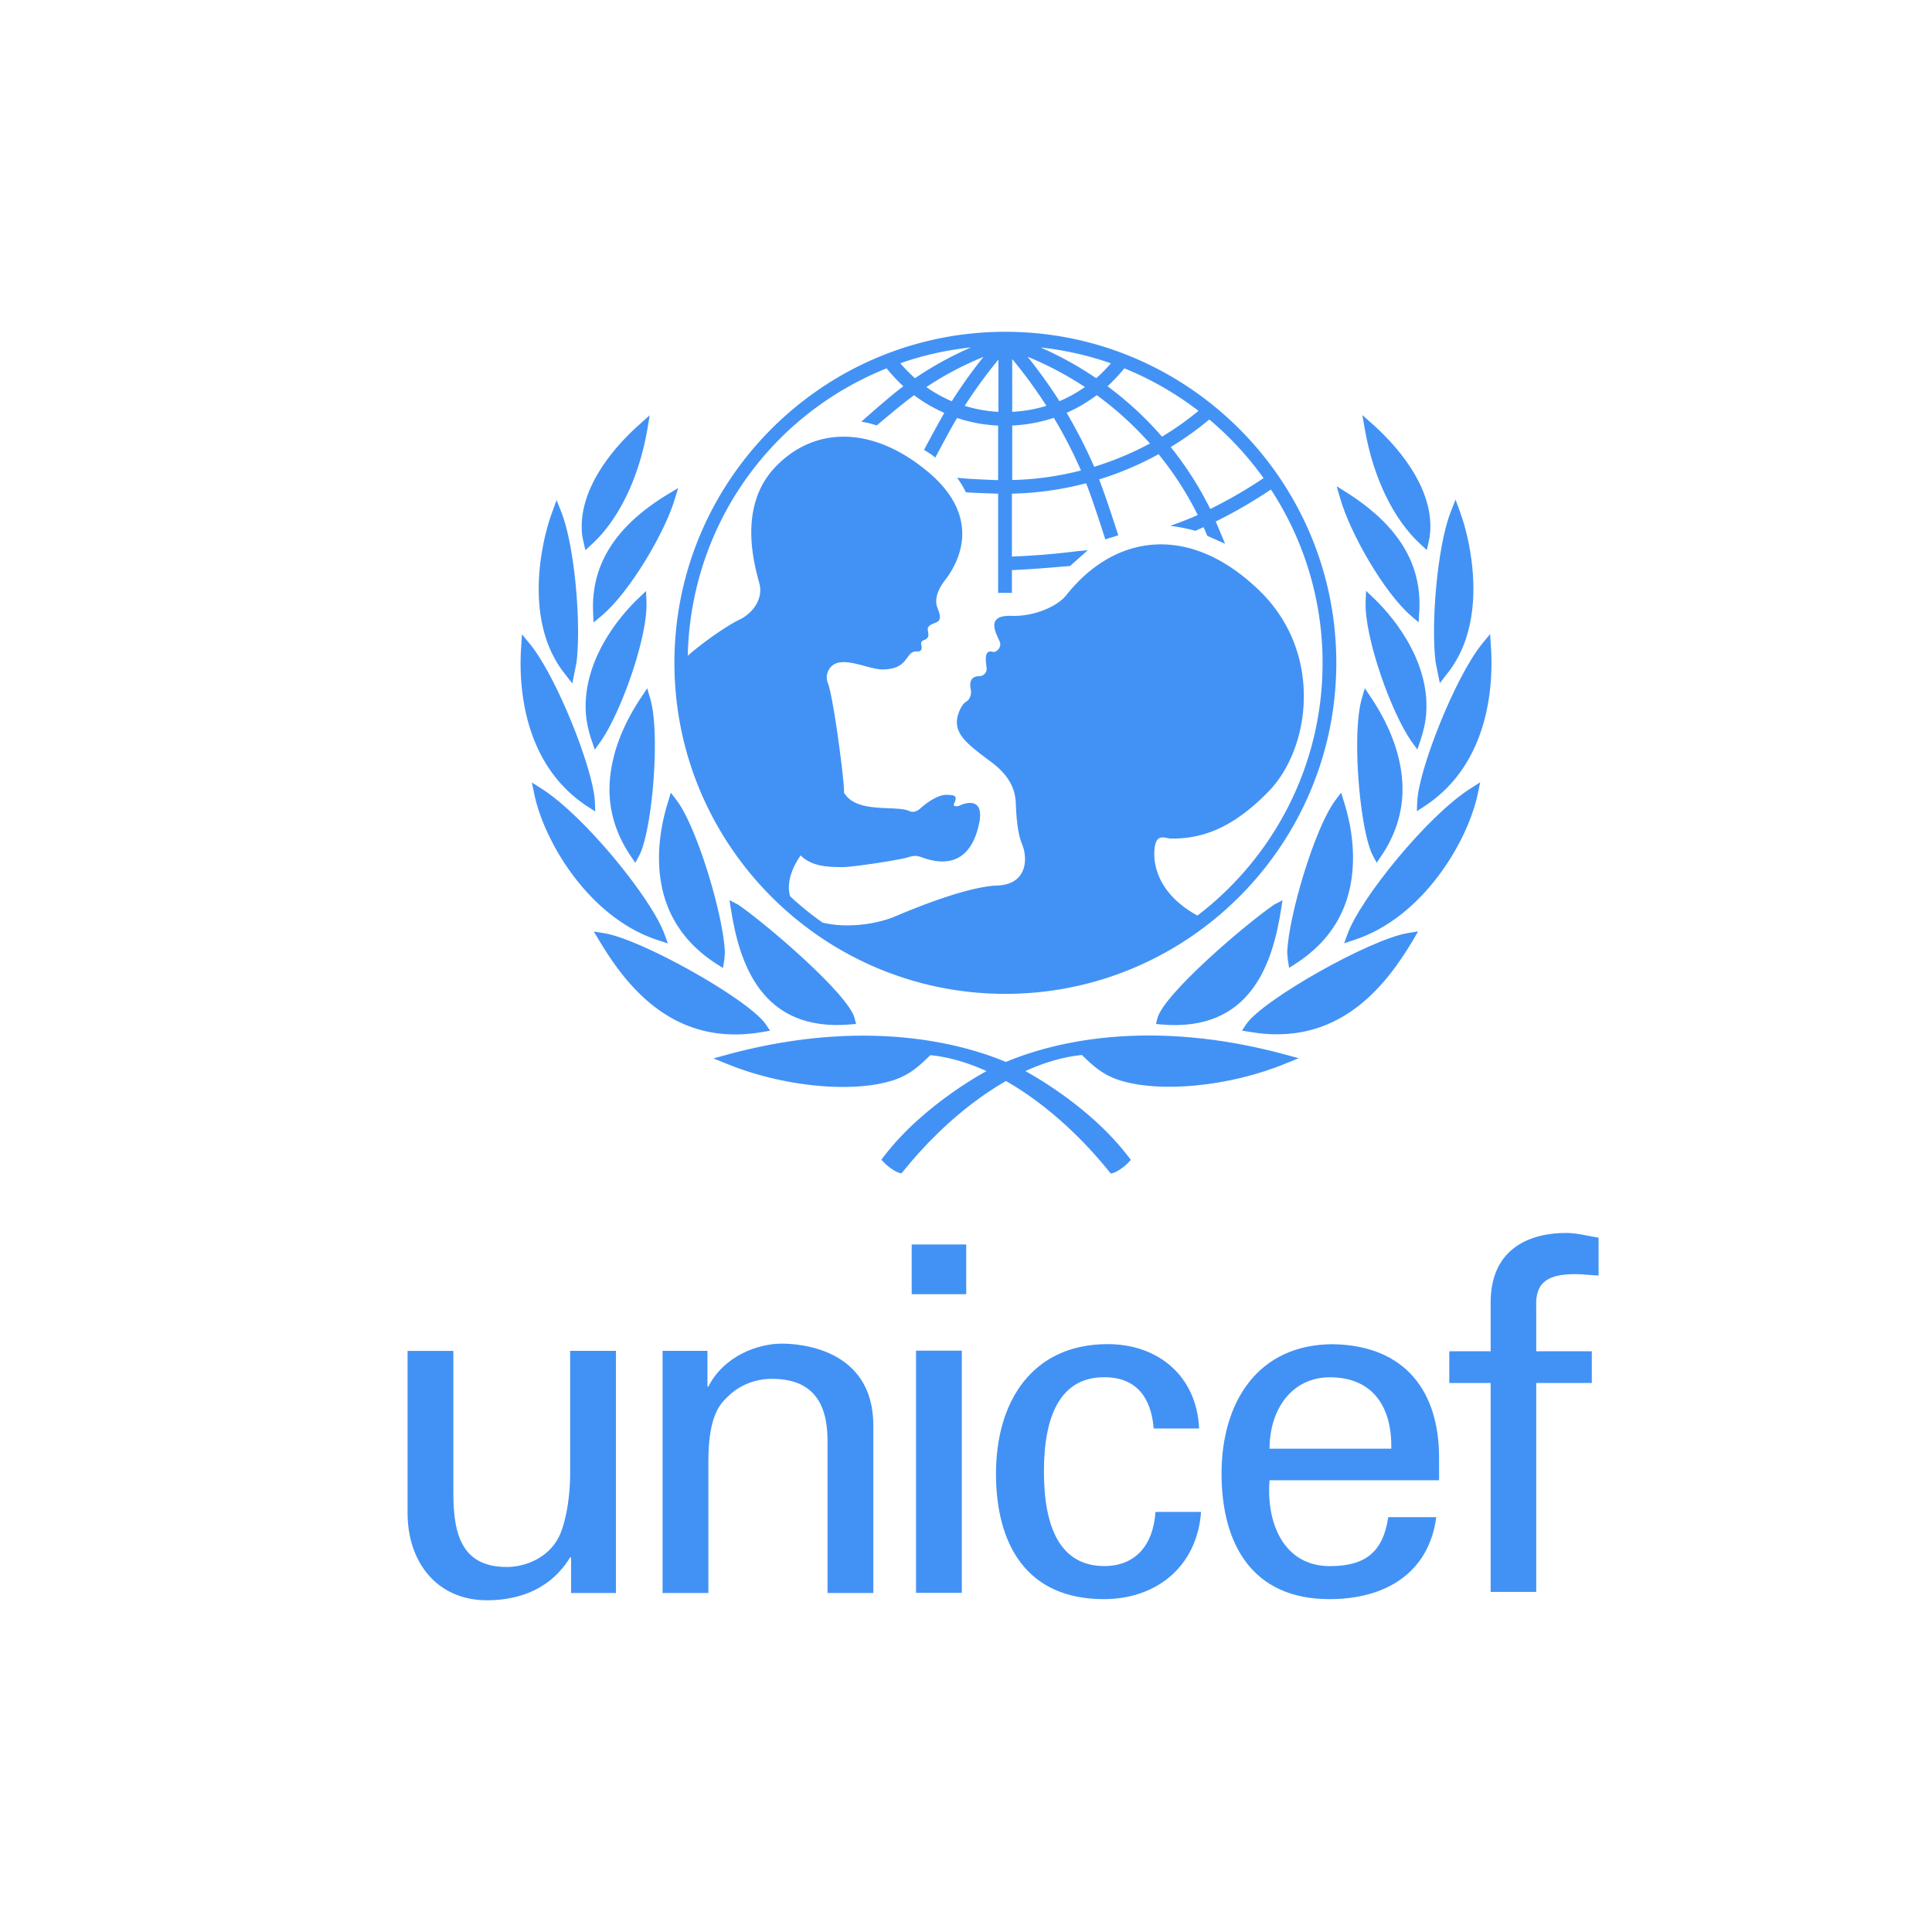 <svg xmlns="http://www.w3.org/2000/svg" id="Layer_1" data-name="Layer 1" viewBox="0 0 308.27 308.27"><defs><style>.cls-1{fill:#4292f5;stroke-width:0}</style></defs><path class="cls-1" d="M160.41 52.94c-29.11 0-52.8 23.7-52.8 52.82s23.69 52.82 52.8 52.82 52.81-23.69 52.81-52.82-23.69-52.82-52.81-52.82m41.2 23.35a73 73 0 0 1-8.5 4.92 54.7 54.7 0 0 0-6.31-9.88 49.5 49.5 0 0 0 6.15-4.4 50.5 50.5 0 0 1 8.65 9.35ZM179.4 58.77c4.23 1.72 8.21 4 11.83 6.79a48 48 0 0 1-5.82 4.11c-2.6-2.99-5.51-5.68-8.69-8.04.96-.89 1.86-1.85 2.68-2.86m4.09 11.99a49.5 49.5 0 0 1-8.9 3.72 79 79 0 0 0-4.4-8.61c1.71-.75 3.32-1.7 4.81-2.82 3.1 2.26 5.94 4.85 8.49 7.72Zm-6.24-12.79c-.72.85-1.5 1.64-2.34 2.38-2.79-1.9-5.76-3.54-8.85-4.9 3.85.41 7.59 1.26 11.19 2.52m-4.14 3.78c-1.27.9-2.63 1.66-4.06 2.26a83 83 0 0 0-5.09-7.09c3.2 1.31 6.26 2.93 9.14 4.83Zm-11.6-4.46c1.97 2.38 3.79 4.87 5.45 7.46-1.77.55-3.6.87-5.45.96zm0 10.61c2.26-.11 4.49-.52 6.64-1.23 1.62 2.7 3.07 5.51 4.33 8.4-3.59.92-7.28 1.44-10.97 1.52zm-2.2-10.52v8.33a21.4 21.4 0 0 1-5.38-.96c1.65-2.56 3.44-5.02 5.38-7.38Zm-7.45 6.64c-1.43-.61-2.79-1.37-4.05-2.26 2.87-1.9 5.92-3.52 9.11-4.81a77 77 0 0 0-5.06 7.08Zm3.05-8.58c-3.12 1.36-6.1 3-8.92 4.91-.83-.74-1.61-1.54-2.34-2.39 3.64-1.27 7.42-2.12 11.26-2.52m36.17 90.66c-7.02-3.85-7.16-9.2-6.79-11.16.38-2 1.75-1.13 2.62-1.13 4.62 0 9.48-1.36 15.46-7.48 6.75-6.88 8.87-22.2-1.5-32.17-11.17-10.76-23.06-8.88-30.72.79-1.58 1.98-5.4 3.43-8.72 3.32-4.91-.19-1.82 3.69-1.82 4.49s-.74 1.37-1.18 1.25c-1.67-.47-1 2-1 2.74s-.68 1.13-1.06 1.13c-2.07 0-1.5 1.87-1.44 2.36.06.5-.12 1.37-.81 1.75-.66.37-1.44 2-1.44 3.25 0 2.24 2.06 3.8 5.49 6.35 3.42 2.56 3.86 4.98 3.92 6.73.07 1.75.23 4.56 1.01 6.43.92 2.25.8 6.36-3.94 6.54-5.79.23-16.07 4.87-16.95 5.18-3.26 1.17-7.58 1.58-10.96.74a48.5 48.5 0 0 1-5.18-4.2c-.67-2.32.5-4.83 1.68-6.52 1.93 1.93 4.81 1.81 6.41 1.87 1.62.07 9.53-1.18 10.66-1.55 1.12-.38 1.62-.25 2.3 0 3.03 1.1 7.17 1.43 8.85-4.37 1.69-5.8-2.3-4.17-2.8-3.93-.5.25-1.19.19-.93-.3.74-1.48-.37-1.32-1-1.38-1.62-.16-3.74 1.56-4.42 2.19-.69.62-1.38.56-1.63.43-2.14-1.07-8.55.48-10.53-3 .18-.93-1.63-15.02-2.56-17.45-.31-.76-.22-1.62.25-2.3 1.63-2.45 6.11.17 8.54.12 2.91-.07 3.38-1.29 4.17-2.27.77-.95 1.33-.42 1.75-.69.53-.34.03-1.03.21-1.4.19-.38.41-.19.9-.62.5-.45-.07-1.37.18-1.75.72-1.09 2.68-.21 1.5-3.05-.64-1.55.26-3.24 1.12-4.37 1.41-1.82 6.86-9.49-2.74-17.46-9.17-7.6-18.45-6.98-24.44-.51-5.98 6.49-2.99 15.97-2.36 18.46.63 2.5-1.17 4.76-3.24 5.74-1.64.77-5.38 3.26-8.2 5.73.45-20.35 12.8-38.24 31.73-45.86.8 1.01 1.7 1.96 2.67 2.87-2.11 1.53-6.71 5.65-6.71 5.65s.63.09 1.21.23c.41.1 1.26.36 1.26.36s4.05-3.46 5.96-4.82c1.48 1.13 3.1 2.06 4.82 2.82-.93 1.57-3.24 5.9-3.24 5.9s.53.32 1.02.64c.47.32.77.6.77.6s2.52-4.75 3.48-6.33c2.12.71 4.32 1.11 6.55 1.22v8.7c-1.24-.04-4.43-.17-5.72-.3l-.81-.08.45.67c.35.5.6 1 .85 1.46l.09.18.21.03c.94.07 3.85.17 4.93.2V94.6h2.2v-3.63c3.21-.15 5.9-.37 9.13-.65h.14l2.84-2.53-1.55.14q-4.56.585-9.15.81l-1.41.07V78.77c4-.09 7.97-.65 11.84-1.66 1.06 2.62 3.06 8.95 3.06 8.95l2.07-.64s-2-6.3-3.06-8.92c3.29-1.02 6.47-2.36 9.49-4.03a52.3 52.3 0 0 1 6.25 9.7c-1.56.74-4.4 1.74-4.39 1.74 2.27.25 4 .79 4 .79s.8-.35 1.32-.58c.21.45.6 1.38.6 1.38l2.83 1.26-.32-.78s-.94-2.25-1.17-2.77c3.05-1.5 5.99-3.21 8.81-5.1a50.43 50.43 0 0 1 8.24 27.69c0 16.43-7.86 31.06-20.01 40.32ZM102.84 67l-.82.74c-3.1 2.74-10.17 9.97-9.09 17.92.01.03.12.56.12.56l.35 1.57.99-.91c4.34-3.96 7.59-10.68 8.91-18.44l.37-2.18zM88.47 80.73l-.35.96c-.5 1.32-1.38 4.11-1.87 7.82-.67 5.24-.52 12.66 4.04 18.21-.01 0 .5.66.5.66l.53.67.67-3.37c.75-5.95-.24-18.42-2.43-23.99l-.75-1.9-.35.96Zm-5.25 21.45-.06.98c-.38 5.34-.11 18.51 10.55 25.5l1.27.82-.06-1.5c-.18-5-6.02-19.91-10.39-25.26l-1.24-1.51-.08.98Zm1.84 23.58.18.9c1.55 7.56 8.73 19.83 19.82 23.38l1.51.5-.55-1.5c-2.06-5.66-12.75-18.85-19.61-23.2l-1.55-.99.19.9Zm22.26-47.35-.87.52C98.2 83.97 94.34 90.08 94.63 97.6l.08 1.72 1.2-1c4.47-3.7 10.05-13.14 11.7-18.5l.6-1.95-.88.53Zm-4.86 16.49-.62.59c-2.11 2-8.94 9.28-8.36 18.28.09 1.38.41 2.87.94 4.42l.48 1.43.88-1.23c3.27-4.6 7.6-16.73 7.37-22.37l-.07-1.71zm.36 15.61-.47.7c-3.45 5.12-5.2 10.37-5.1 15.21.1 3.58 1.24 7.01 3.4 10.19l.72 1.07.61-1.14c1.49-2.79 2.67-11.88 2.49-19.07-.06-2.54-.31-4.63-.74-6.07l-.46-1.58-.46.68Zm4 16.7-.22.73c-1.04 3.32-1.52 6.57-1.44 9.65.2 6.99 3.29 12.44 9.2 16.23l1 .63.22-1.35.08-1.08c-.16-5.68-4.39-19.96-7.7-24.33l-.92-1.21-.22.72Zm-11.63 22.15.42.71c4.45 7.44 11.99 17.06 26.09 14.59l1.18-.2-.67-.99c-2.64-3.92-19.76-13.58-25.81-14.57l-1.65-.27.42.73Zm20.86 18.92-2.21.6 2.13.86c8.96 3.67 20.21 4.76 26.72 2.57 2.46-.83 3.94-2.18 5.76-3.95 11.48 1.19 22.22 10.73 28.48 18.52l.34.39.49-.16c.7-.24 1.79-1.08 2.24-1.57l.44-.47-.4-.52c-6.53-8.55-16.76-13.85-17.22-14.06-9.2-4.5-25.45-7.99-46.76-2.22Z"/><path class="cls-1" d="m116.52 144.4.12.75c1.34 8.45 4.78 19.54 19.04 18.31l.92-.08-.23-.89c-.97-3.84-14.04-15.01-18.6-18.15l-1.37-.71.11.76Zm100.86-78.16.38 2.18c1.33 7.75 4.58 14.48 8.92 18.44l.99.91.34-1.57s.11-.53.11-.56c1.09-7.94-5.98-15.18-9.07-17.92l-.83-.74-.83-.74Zm14.86 13.5-.75 1.9c-2.19 5.57-3.18 18.04-2.43 23.99l.68 3.37.52-.67.51-.66c4.55-5.55 4.71-12.96 4.03-18.21-.47-3.7-1.36-6.49-1.85-7.82l-.35-.96-.35-.96Zm5.52 21.43-1.24 1.51c-4.37 5.35-10.21 20.26-10.39 25.26l-.06 1.5 1.26-.82c10.66-6.99 10.94-20.16 10.56-25.5l-.07-.98-.06-.98Zm-1.58 23.65-1.55.99c-6.86 4.35-17.55 17.54-19.61 23.2l-.55 1.5 1.51-.5c11.08-3.55 18.26-15.82 19.82-23.38l.19-.9.19-.9Zm-22.9-47.23.57 1.96c1.53 5.4 6.93 14.95 11.32 18.73l1.19 1.02.1-1.72c.45-7.52-3.3-13.7-11.44-18.9l-.87-.55-.86-.54Zm4.69 16.69-.07 1.71c-.23 5.64 4.09 17.78 7.36 22.37l.89 1.23.49-1.43c.52-1.54.84-3.04.93-4.42.59-8.99-6.25-16.27-8.36-18.28l-.62-.59zm-.2 15.52-.46 1.58c-.42 1.43-.67 3.53-.74 6.07-.18 7.19 1 16.27 2.48 19.07l.61 1.14.73-1.07c2.16-3.18 3.29-6.61 3.39-10.19.12-4.84-1.64-10.09-5.09-15.21l-.47-.7-.46-.68ZM214 126.46l-.91 1.21c-3.31 4.37-7.54 18.65-7.7 24.33 0 0 .08 1.04.09 1.08l.21 1.35 1-.63c5.9-3.79 8.99-9.24 9.19-16.23.09-3.08-.39-6.33-1.44-9.65l-.23-.73-.22-.72Zm12.29 22.15-1.65.27c-6.05.99-23.17 10.65-25.81 14.57l-.66.99 1.18.2c14.11 2.47 21.65-7.15 26.09-14.59l.42-.72.42-.73Zm-68.05 21.85c-.45.21-10.69 5.51-17.21 14.06l-.4.52.45.47c.45.5 1.54 1.33 2.25 1.57l.48.16.34-.39c6.25-7.79 17-17.33 28.47-18.52 1.82 1.77 3.3 3.12 5.76 3.95 6.52 2.19 17.75 1.11 26.72-2.57l2.12-.86-2.21-.6c-21.31-5.78-37.56-2.29-46.76 2.21Zm46.41-26.82-1.36.71c-4.58 3.14-17.65 14.3-18.62 18.15l-.22.89.91.08c14.27 1.22 17.7-9.86 19.04-18.31l.12-.75.12-.76Zm-59.18 54.93h8.7v7.93h-8.7zm.69 16.94h7.31v38.64h-7.31zm-55.19.03h7.31v38.64h-7.16v-5.69h-.15c-2.93 4.85-7.85 6.85-13.24 6.85-8.08 0-12.7-6.16-12.7-13.93v-25.86h7.31v22.86c0 6.69 1.54 11.62 8.54 11.62 3 0 7.08-1.54 8.62-5.54 1.38-3.62 1.47-8.16 1.47-9.09v-19.85Zm21.91 5.7h.15c2.46-4.85 7.85-6.85 11.7-6.85 2.69 0 14.62.69 14.62 13.08v26.71h-7.31v-24.32c0-6.39-2.69-9.85-8.85-9.85 0 0-4.01-.23-7.08 2.85-1.08 1.07-3.08 2.77-3.08 10.31v21.01h-7.31v-38.64h7.16v5.69Zm71.2 6.69c-.38-4.82-2.67-8.18-7.88-8.18-6.95 0-9.63 6.03-9.63 15.06s2.68 15.07 9.63 15.07c4.81 0 7.79-3.13 8.17-8.64h7.27c-.62 8.64-7.03 13.92-15.52 13.92-12.31 0-17.2-8.71-17.2-20.04s5.65-20.65 17.82-20.65c8.11 0 14.22 5.13 14.59 13.46zm45.54 8.26v-3.59c0-10.63-5.42-17.89-16.88-18.12-12.16 0-17.83 9.39-17.83 20.64s4.9 20.04 17.21 20.04c9.17 0 15.9-4.35 17.05-13.08h-7.66c-.84 5.59-3.66 7.81-9.32 7.81-7.41 0-10.17-6.96-9.62-13.7zm-17.43-16.43c7.03 0 9.95 4.96 9.8 11.39h-19.42c0-6.29 3.58-11.39 9.62-11.39m25.66 34.25v-33.34h-6.6v-5.06h6.6v-8.25c.24-8.42 6.58-10.63 12.01-10.63 1.75 0 3.44.46 5.21.76v6.04c-1.24-.06-2.45-.23-3.68-.23-4.12 0-6.5 1.08-6.27 5.28v7.03h8.87v5.06h-8.87v33.34h-7.26Z"/></svg>